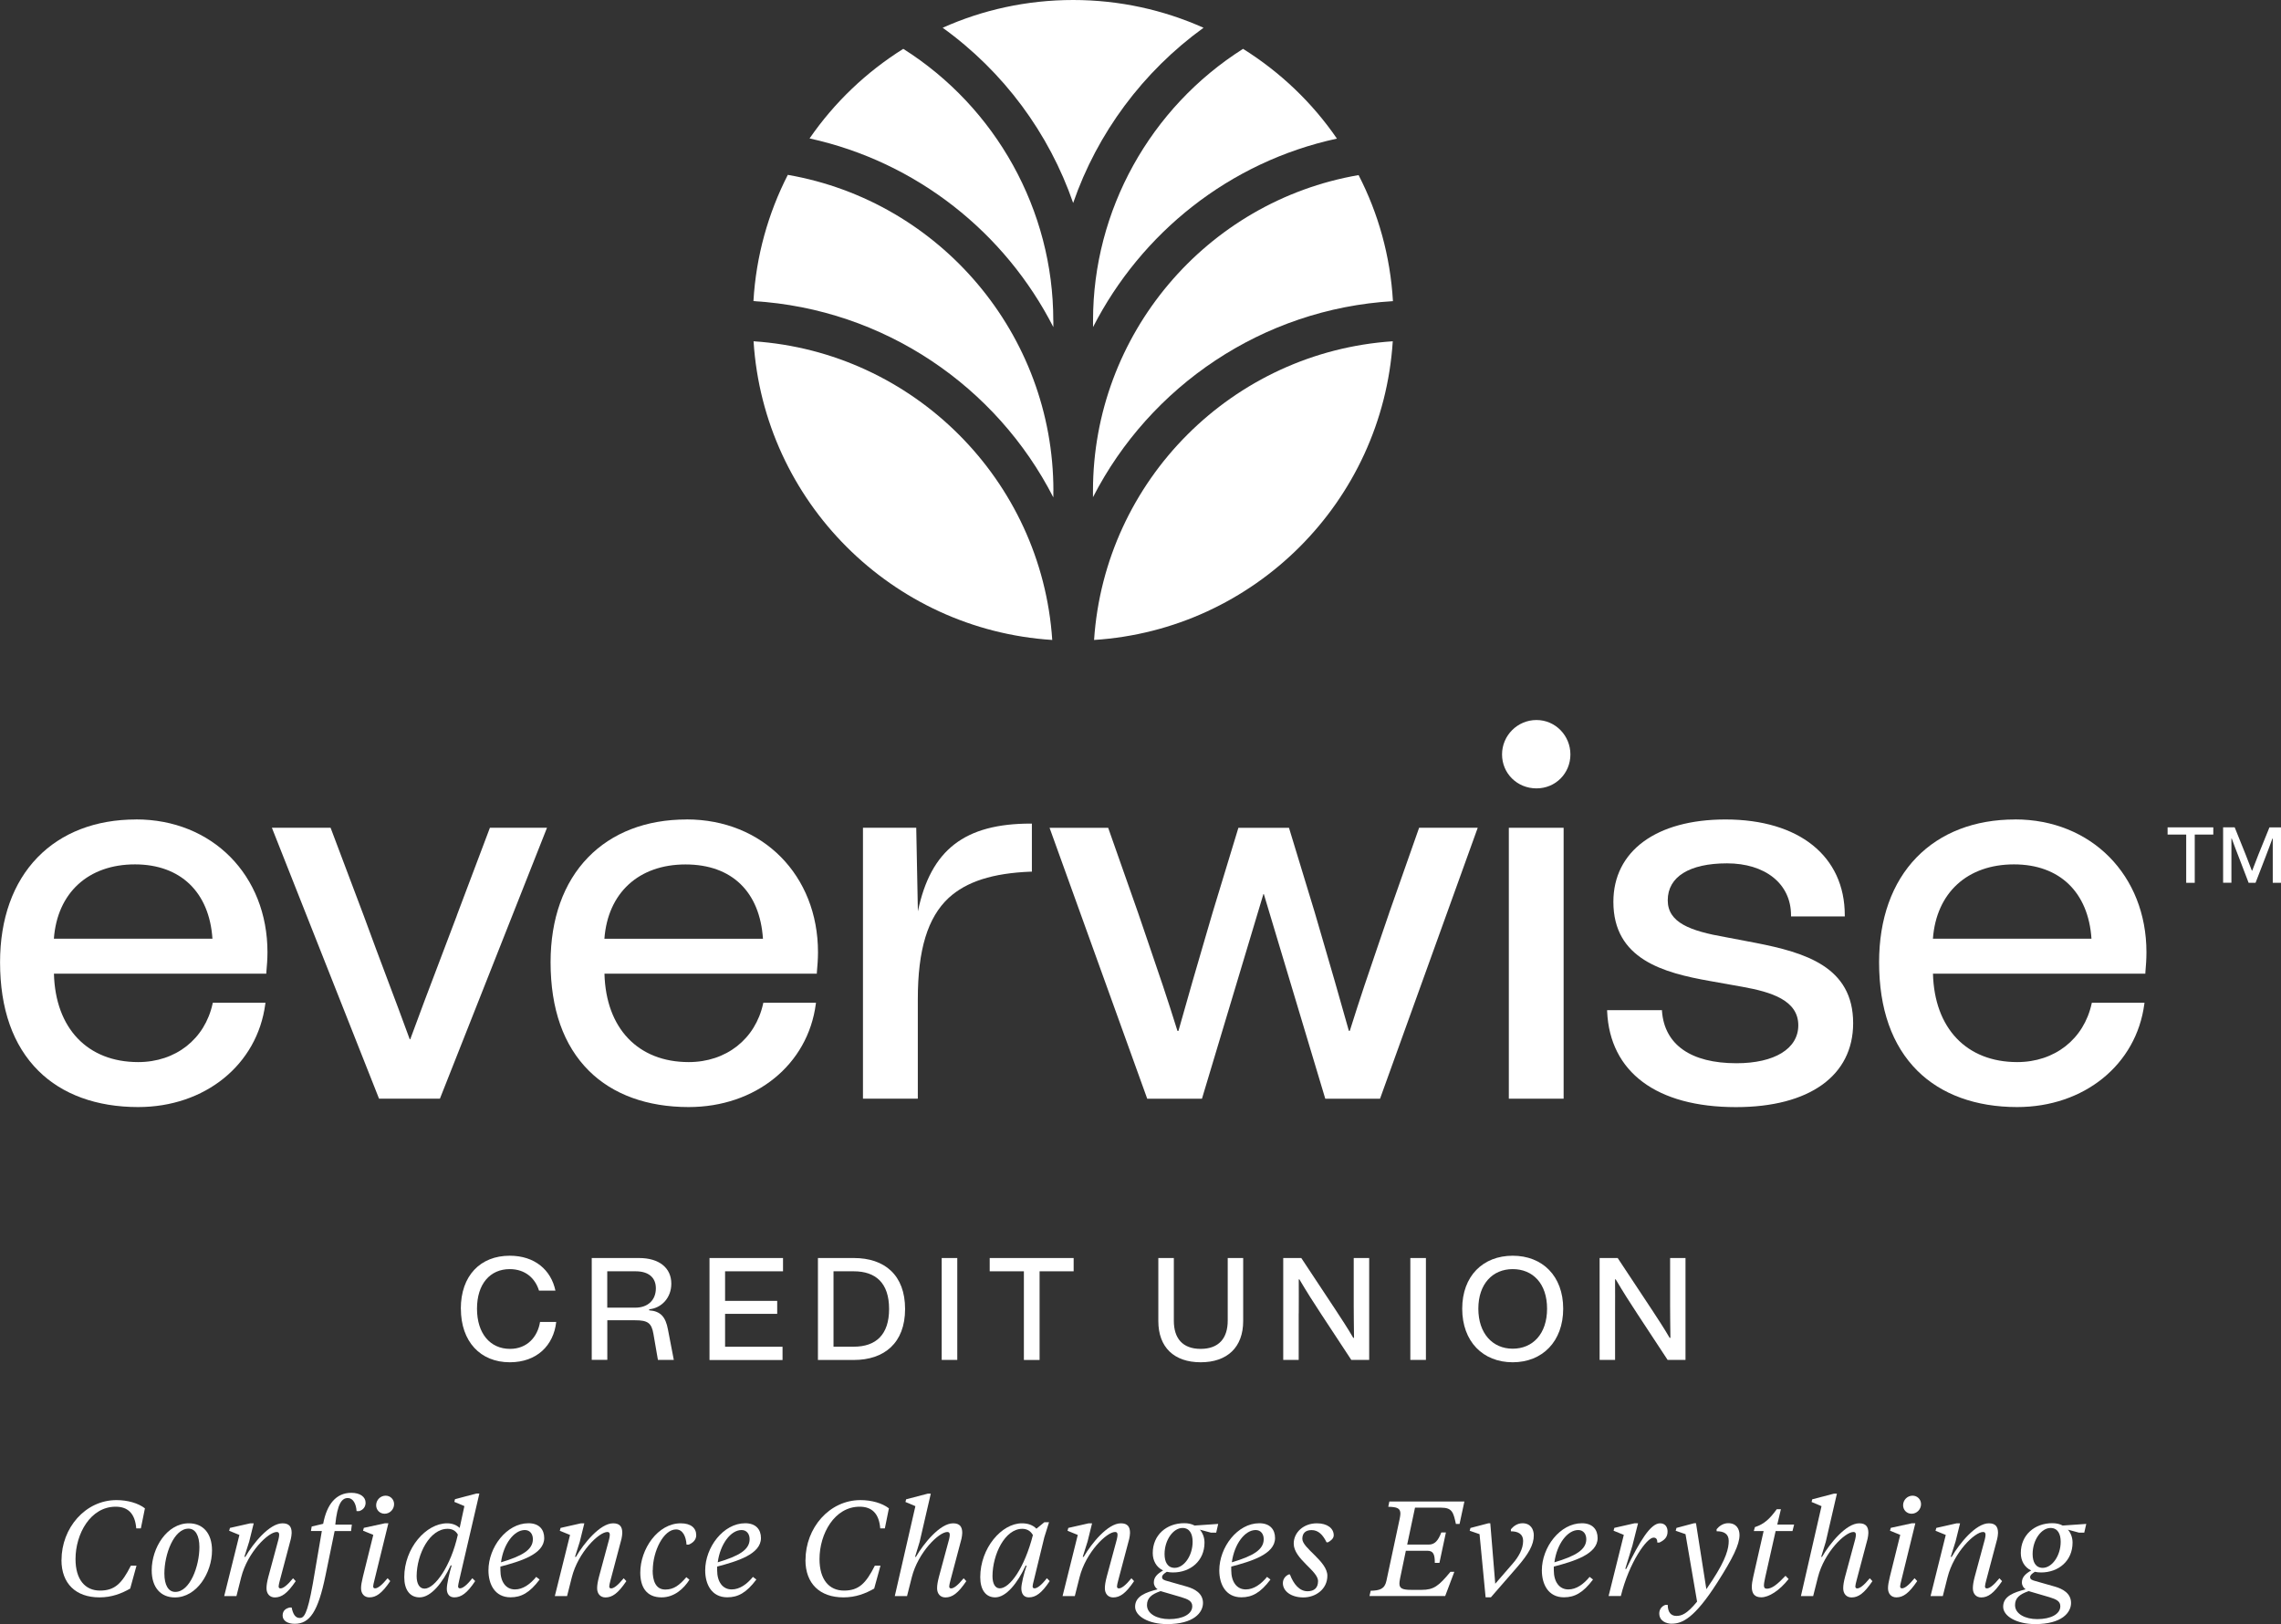 <?xml version="1.0" encoding="UTF-8"?>
<svg id="Layer_2" data-name="Layer 2" xmlns="http://www.w3.org/2000/svg" viewBox="0 0 376.34 267.98">
  <rect x="0" y="0" width="376.34" height="267.98" fill="#333333" stroke="none"/>
  <defs>
    <style>
      .cls-1 {
        fill: #fff;
      }
    </style>
  </defs>
  <g id="Hero">
    <g>
      <path class="cls-1" d="m173.61,105.59c-26.44-1.69-47.6-22.84-49.28-49.28,26.39,1.76,47.52,22.89,49.28,49.28Z"/>
      <path class="cls-1" d="m173.79,52.86v1.11c-7.93-15.54-22.51-27.25-40.22-31.13,4.08-5.92,9.34-10.95,15.46-14.78,15.31,9.67,24.75,26.64,24.75,44.8Z"/>
      <path class="cls-1" d="m173.79,80.99v1.08c-9.34-18.28-27.9-31.1-49.48-32.39.43-7.45,2.44-14.51,5.67-20.83,25.13,4.36,43.82,26.34,43.82,52.13Z"/>
      <path class="cls-1" d="m177.06,33.49c-3.98-11.51-11.48-21.68-21.53-28.91,6.57-2.95,13.88-4.58,21.53-4.58s14.93,1.64,21.51,4.58c-10.02,7.25-17.53,17.4-21.51,28.91Z"/>
      <path class="cls-1" d="m229.79,56.31c-1.69,26.44-22.84,47.6-49.28,49.28,1.76-26.39,22.87-47.52,49.28-49.28Z"/>
      <path class="cls-1" d="m205.09,8.06c6.12,3.83,11.41,8.86,15.49,14.81-17.73,3.83-32.28,15.54-40.24,31.1v-1.11c0-18.16,9.44-35.1,24.75-44.8Z"/>
      <path class="cls-1" d="m180.33,82.02v-1.03c0-25.81,18.69-47.77,43.82-52.1,3.25,6.3,5.24,13.35,5.67,20.8-21.58,1.28-40.12,14.08-49.48,32.33Z"/>
      <g>
        <path class="cls-1" d="m76.03,215.93c0-5.45,3.22-8.74,8.07-8.74,4.13,0,6.82,2.35,7.54,5.76h-2.71c-.62-2.04-2.28-3.55-4.83-3.55-3.24,0-5.4,2.45-5.4,6.53s2.16,6.63,5.45,6.63c2.83,0,4.56-1.99,4.95-4.44h2.67c-.43,3.87-3.19,6.65-7.66,6.65-4.85,0-8.07-3.41-8.07-8.84Z"/>
        <path class="cls-1" d="m97.62,207.57h7.83c3.31,0,5.31,1.63,5.31,4.23,0,2.35-1.63,4.03-3.65,4.23v.17c1.87.14,2.71,1.06,3.1,3.19l.96,4.99h-2.62l-.74-4.28c-.31-1.82-.94-2.26-3.05-2.26h-4.56v6.53h-2.57v-16.81Zm7.2,8.19c2.07,0,3.39-1.25,3.39-3.19,0-1.8-1.22-2.81-3.34-2.81h-4.68v6h4.63Z"/>
        <path class="cls-1" d="m117.06,207.57h12.13v2.19h-9.56v4.88h8.6v2.14h-8.6v5.43h9.48v2.19h-12.05v-16.81Z"/>
        <path class="cls-1" d="m134.95,207.57h5.93c5.07,0,8.45,2.81,8.45,8.41s-3.43,8.41-8.45,8.41h-5.93v-16.81Zm11.74,8.41c0-4.3-2.21-6.22-5.83-6.22h-3.34v12.44h3.34c3.65,0,5.83-1.97,5.83-6.22Z"/>
        <path class="cls-1" d="m157.94,207.57v16.81h-2.57v-16.81h2.57Z"/>
        <path class="cls-1" d="m163.28,207.57h13.86v2.19h-5.62v14.63h-2.59v-14.63h-5.64v-2.19Z"/>
        <path class="cls-1" d="m191.1,207.57h2.57v10.35c0,2.88,1.42,4.64,4.42,4.64s4.47-1.75,4.47-4.66v-10.33h2.55v10.4c0,4.32-2.62,6.8-7.01,6.8s-6.99-2.47-6.99-6.8v-10.4Z"/>
        <path class="cls-1" d="m214.27,216.7v7.68h-2.55v-16.81h2.98l5.67,8.57c.96,1.47,1.92,2.91,2.91,4.61l.12-.02c-.02-1.92-.05-3.58-.05-5.28v-7.88h2.55v16.81h-2.95l-4.97-7.56c-1.2-1.82-2.38-3.67-3.6-5.74l-.1.02c.02,1.87,0,3.72,0,5.59Z"/>
        <path class="cls-1" d="m235.26,207.57v16.81h-2.57v-16.81h2.57Z"/>
        <path class="cls-1" d="m241.25,215.93c0-5.4,3.43-8.74,8.33-8.74s8.33,3.34,8.33,8.74-3.43,8.84-8.33,8.84-8.33-3.41-8.33-8.84Zm8.33,6.6c3.31,0,5.67-2.45,5.67-6.6s-2.35-6.53-5.67-6.53-5.67,2.45-5.67,6.53,2.35,6.6,5.67,6.6Z"/>
        <path class="cls-1" d="m266.47,216.7v7.68h-2.55v-16.81h2.98l5.67,8.57c.96,1.47,1.92,2.91,2.91,4.61l.12-.02c-.02-1.92-.05-3.58-.05-5.28v-7.88h2.54v16.81h-2.95l-4.97-7.56c-1.2-1.82-2.38-3.67-3.6-5.74l-.1.02c.02,1.87,0,3.72,0,5.59Z"/>
      </g>
      <g>
        <path class="cls-1" d="m22.44,135.21c-6.66,0-12.28,2.17-16.25,6.26-4.05,4.17-6.18,10.15-6.18,17.29,0,7.71,2.13,13.74,6.33,17.92,3.93,3.91,9.62,5.98,16.45,5.98,11.04,0,19.66-6.99,20.98-17l.03-.21h-8.69l-.03.14c-1.28,5.86-6.1,9.65-12.28,9.65-8.36,0-13.67-5.58-13.9-14.59h35.04v-.17c.1-1.1.19-2.24.19-3.36,0-12.7-9.11-21.92-21.67-21.92Zm-.17,7.41c7.51,0,12.27,4.58,12.78,12.26H8.89c.56-7.57,5.67-12.26,13.38-12.26Z"/>
        <path class="cls-1" d="m75.38,151.05c-1.08,2.88-2.07,5.49-3.04,8.02-1.55,4.08-3.02,7.93-4.65,12.4h-.09c-1.27-3.49-2.47-6.67-3.63-9.75-1.25-3.33-2.55-6.77-3.97-10.67l-5.41-14.35-.05-.12h-9.68l17.68,44.7h10.04l17.57-44.45.1-.25h-9.42l-5.46,14.47Z"/>
        <path class="cls-1" d="m113.27,135.21c-6.66,0-12.28,2.17-16.25,6.26-4.05,4.17-6.18,10.15-6.18,17.29,0,7.71,2.13,13.74,6.33,17.92,3.93,3.91,9.62,5.98,16.45,5.98,11.04,0,19.66-6.99,20.98-17l.03-.21h-8.69l-.03.14c-1.28,5.86-6.1,9.65-12.28,9.65-8.36,0-13.67-5.58-13.9-14.59h35.04v-.17c.1-1.1.19-2.24.19-3.36,0-12.7-9.11-21.92-21.67-21.92Zm12.61,19.68h-26.16c.56-7.57,5.67-12.26,13.38-12.26s12.27,4.58,12.78,12.26Z"/>
        <path class="cls-1" d="m151.44,150.33l-.27-13.75h-8.79v44.7h9.05v-16.42c0-8.16,1.62-13.47,5.09-16.71,2.95-2.7,7.26-4.08,13.55-4.33h.18v-7.93h-.18c-10.92,0-16.5,4.32-18.62,14.44Z"/>
        <path class="cls-1" d="m229.2,150.63c-.64,1.91-1.25,3.67-1.84,5.38-1.51,4.4-2.93,8.56-4.66,14.08h-.15c-1.73-6.18-2.97-10.42-4.4-15.32-.4-1.35-.8-2.74-1.23-4.22l-4.21-13.83-.04-.13h-8.35l-4.25,13.97c-.43,1.46-.83,2.83-1.22,4.17-1.44,4.92-2.68,9.17-4.42,15.37h-.16c-1.72-5.53-3.15-9.7-4.66-14.1-.59-1.71-1.19-3.47-1.83-5.37l-4.94-14.04h-9.67l16.07,44.58.04.12h9.03l10.14-33.77h.07l10.1,33.64.04.13h9.03l16.03-44.46.09-.25h-9.67l-4.94,14.04Z"/>
        <rect class="cls-1" x="248.94" y="136.58" width="9.04" height="44.7"/>
        <path class="cls-1" d="m253.5,118.8c-3.13,0-5.68,2.55-5.68,5.68s2.5,5.6,5.68,5.6,5.6-2.51,5.6-5.6-2.46-5.68-5.6-5.68Z"/>
        <path class="cls-1" d="m289.71,155.58l-4.99-.95c-5.9-1.03-9.56-2.41-9.56-6.09,0-3.87,3.57-6.09,9.78-6.09s10.56,3.29,10.56,8.58v.18h8.87v-.18c0-9.76-7.54-15.82-19.69-15.82-11.4,0-18.49,5.21-18.49,13.59,0,9.47,8.24,11.71,15.96,13.07l5.33.95c4.79.86,9.22,2.23,9.22,6.35,0,3.86-3.91,6.26-10.21,6.26-7.5,0-11.86-3.05-12.28-8.59v-.17h-9.05v.19c.44,10.05,8.18,15.81,21.25,15.81,12.11,0,19.34-5.18,19.34-13.85,0-9.32-7.93-11.65-16.04-13.24Z"/>
        <path class="cls-1" d="m332.46,135.21c-6.66,0-12.28,2.17-16.25,6.26-4.05,4.17-6.18,10.15-6.18,17.29,0,7.71,2.13,13.74,6.33,17.92,3.94,3.91,9.63,5.98,16.45,5.98,11.04,0,19.66-6.99,20.98-17l.03-.21h-8.69l-.03.14c-1.28,5.86-6.1,9.65-12.28,9.65-8.36,0-13.67-5.58-13.9-14.59h35.04v-.17c.1-1.1.18-2.24.18-3.36,0-12.7-9.11-21.92-21.67-21.92Zm-.17,7.41c7.51,0,12.27,4.58,12.78,12.26h-26.16c.56-7.57,5.67-12.26,13.38-12.26Z"/>
      </g>
      <g>
        <path class="cls-1" d="m10.15,257.4c0-5.27,3.91-9.89,9.07-9.89,1.84,0,3.6.51,4.69,1.36l-.67,3.31h-.76c-.2-2.49-1.4-3.58-3.4-3.58-4.15,0-6.62,4.47-6.62,8.64,0,3.38,1.58,5.2,4.04,5.2s3.62-1.2,5.09-4.11h.93l-1.04,3.78c-1.44.82-3.04,1.45-5.07,1.45-3.89,0-6.27-2.27-6.27-6.16Z"/>
        <path class="cls-1" d="m25.03,259.09c0-3.69,2.51-7.75,6.13-7.75,2.31,0,3.82,1.62,3.82,4.47,0,3.69-2.51,7.76-6.13,7.76-2.31,0-3.82-1.62-3.82-4.47Zm7.87-3.82c0-1.93-.67-3.05-1.8-3.05-2.42,0-3.98,4.24-3.98,7.4,0,1.93.67,3.04,1.8,3.04,2.42,0,3.98-4.24,3.98-7.4Z"/>
        <path class="cls-1" d="m41.1,254.4l-.78,2.47h.16c1.27-2.2,3.98-5.53,6.13-5.53,1.13,0,1.51.6,1.51,1.58,0,.29-.07.69-.13.98l-1.82,6.87c-.11.42-.2.8-.2.98,0,.22.11.33.31.33.42,0,1.07-.45,2.07-1.67l.44.47c-1.36,2.02-2.33,2.69-3.44,2.69-.84,0-1.38-.6-1.38-1.51,0-.51.09-1.07.31-1.91l1.67-6.18c.07-.29.11-.56.11-.73,0-.31-.11-.47-.4-.47-1.38,0-4.82,3.33-5.87,7.49l-.78,3.09h-2.02l2.51-10.09-1.69-.69.13-.47,3.36-.76h.56l-.76,3.07Z"/>
        <path class="cls-1" d="m51.43,251.87l1.89-.45c.6-3.22,2.13-5.11,4.64-5.11,1.47,0,2.36.67,2.36,1.64,0,.67-.4,1.18-1.07,1.38h-.42c-.07-1.2-.58-2.16-1.44-2.16-1,0-1.73.95-2.07,4.38h2.73l-.13,1.07h-2.71l-1.51,7.35c-1.22,5.95-2.6,7.95-5.07,7.95-1.18,0-2-.51-2-1.36,0-.89.62-1.2,1.18-1.33h.31c.22,1.11.62,1.73,1.33,1.73.67,0,1.24-.47,2.16-5.64l1.49-8.71h-1.8l.13-.76Z"/>
        <path class="cls-1" d="m61.77,260.76c-.11.42-.2.8-.2.98,0,.22.11.33.31.33.42,0,1.07-.45,2.07-1.67l.44.47c-1.36,2.02-2.33,2.69-3.44,2.69-.84,0-1.38-.6-1.38-1.51,0-.51.11-1.07.31-1.91l1.71-6.89-1.69-.69.13-.47,3.49-.76h.56l-2.31,9.42Zm.29-12.4c0-.87.71-1.58,1.56-1.58.8,0,1.4.62,1.4,1.4,0,.87-.71,1.58-1.56,1.58-.8,0-1.4-.62-1.4-1.4Z"/>
        <path class="cls-1" d="m74.96,247.8l.11-.44,3.51-.93h.51l-3.33,14.33c-.09.42-.18.8-.18.98,0,.22.11.33.31.33.42,0,1.09-.45,2.04-1.67l.47.47c-1.33,2.02-2.33,2.69-3.44,2.69-.84,0-1.24-.6-1.24-1.4s.42-2.62.8-3.87h-.16c-1.31,2.84-3.24,5.27-5.13,5.27-1.6,0-2.53-1.25-2.53-3.33,0-4.8,3.6-8.89,7.07-8.89.87,0,1.56.29,2.07.76l.78-3.6-1.64-.69Zm.58,5.4c-.4-.71-1.02-.95-1.69-.95-2.96,0-5.09,4.18-5.11,7.8,0,1.22.44,2.07,1.31,2.07,1.69,0,4.35-3.73,5.49-8.91Z"/>
        <path class="cls-1" d="m82.56,258.49v.58c0,1.93.91,3.18,2.4,3.18,1.31,0,2.49-.84,3.51-2.07l.56.44c-1.64,2.18-3.02,2.93-4.8,2.93-2.6,0-3.64-2.18-3.64-4.44,0-3.82,3-7.78,6.6-7.78,1.8,0,2.6,1.07,2.6,2.44,0,2.69-3.98,3.85-7.22,4.71Zm.09-.71c3.49-1.04,5.27-2.07,5.27-3.82,0-.84-.47-1.51-1.33-1.51-1.78,0-3.53,2.31-3.93,5.33Z"/>
        <path class="cls-1" d="m95.65,254.4l-.78,2.47h.16c1.27-2.2,3.98-5.53,6.13-5.53,1.13,0,1.51.6,1.51,1.58,0,.29-.07.69-.13.98l-1.82,6.87c-.11.42-.2.8-.2.98,0,.22.11.33.31.33.42,0,1.07-.45,2.07-1.67l.44.47c-1.36,2.02-2.33,2.69-3.44,2.69-.84,0-1.38-.6-1.38-1.51,0-.51.09-1.07.31-1.91l1.67-6.18c.07-.29.11-.56.11-.73,0-.31-.11-.47-.4-.47-1.38,0-4.82,3.33-5.87,7.49l-.78,3.09h-2.02l2.51-10.09-1.69-.69.13-.47,3.36-.76h.56l-.76,3.07Z"/>
        <path class="cls-1" d="m107.68,259.09c0,1.62.44,3.18,2.09,3.18,1.42,0,2.33-.73,3.47-2.04l.51.42c-.93,1.47-2.49,2.91-4.6,2.91-2.51,0-3.51-1.73-3.51-4.09,0-3.89,2.89-8.13,6.67-8.13,1.69,0,2.56.78,2.56,1.96,0,.84-.64,1.31-1.24,1.56h-.36c-.09-1.36-.62-2.51-1.73-2.51-2.07,0-3.84,3.6-3.84,6.75Z"/>
        <path class="cls-1" d="m118.32,258.49v.58c0,1.93.91,3.18,2.4,3.18,1.31,0,2.49-.84,3.51-2.07l.56.44c-1.64,2.18-3.02,2.93-4.8,2.93-2.6,0-3.64-2.18-3.64-4.44,0-3.82,3-7.78,6.6-7.78,1.8,0,2.6,1.07,2.6,2.44,0,2.69-3.98,3.85-7.22,4.71Zm.09-.71c3.49-1.04,5.27-2.07,5.27-3.82,0-.84-.47-1.51-1.33-1.51-1.78,0-3.53,2.31-3.93,5.33Z"/>
        <path class="cls-1" d="m132.9,257.4c0-5.27,3.91-9.89,9.07-9.89,1.84,0,3.6.51,4.69,1.36l-.67,3.31h-.76c-.2-2.49-1.4-3.58-3.4-3.58-4.15,0-6.62,4.47-6.62,8.64,0,3.38,1.58,5.2,4.04,5.2s3.62-1.2,5.09-4.11h.93l-1.04,3.78c-1.44.82-3.04,1.45-5.07,1.45-3.89,0-6.27-2.27-6.27-6.16Z"/>
        <path class="cls-1" d="m150.96,256.87h.16c1.27-2.2,3.98-5.53,6.13-5.53,1.13,0,1.51.6,1.51,1.58,0,.29-.07.69-.13.98l-1.82,6.87c-.11.42-.2.8-.2.98,0,.22.11.33.31.33.42,0,1.07-.45,2.07-1.67l.44.47c-1.36,2.02-2.33,2.69-3.44,2.69-.84,0-1.38-.6-1.38-1.51,0-.51.09-1.07.31-1.91l1.67-6.18c.07-.29.11-.56.11-.73,0-.31-.11-.47-.4-.47-1.38,0-4.82,3.33-5.87,7.49l-.78,3.09h-2.02l3.4-14.84-1.64-.69.11-.44,3.56-.93h.51l-1.84,7.95-.76,2.49Z"/>
        <path class="cls-1" d="m172.3,251.16h.78l-.78,2.49-1.73,7.11c-.11.42-.2.8-.2.98,0,.22.11.33.31.33.42,0,1.09-.45,2.04-1.67l.47.47c-1.33,2.02-2.33,2.69-3.44,2.69-.84,0-1.24-.6-1.24-1.51,0-.67.44-2.55.87-3.73h-.16c-1.31,2.84-3.2,5.24-5.02,5.24-1.56,0-2.47-1.25-2.47-3.33,0-4.8,3.53-8.89,6.87-8.89,1.02,0,1.8.29,2.4.89l1.31-1.07Zm-1.89,2.11c-.4-.71-1.02-1.02-1.75-1.02-2.84,0-4.89,4.18-4.91,7.8,0,1.22.42,2.02,1.2,2.02,1.64,0,4.07-3.31,5.47-8.8Z"/>
        <path class="cls-1" d="m179.42,254.4l-.78,2.47h.16c1.27-2.2,3.98-5.53,6.13-5.53,1.13,0,1.51.6,1.51,1.58,0,.29-.07.69-.13.98l-1.82,6.87c-.11.42-.2.8-.2.98,0,.22.11.33.31.33.42,0,1.07-.45,2.07-1.67l.44.47c-1.36,2.02-2.33,2.69-3.44,2.69-.84,0-1.38-.6-1.38-1.51,0-.51.09-1.07.31-1.91l1.67-6.18c.07-.29.11-.56.11-.73,0-.31-.11-.47-.4-.47-1.38,0-4.82,3.33-5.87,7.49l-.78,3.09h-2.02l2.51-10.09-1.69-.69.13-.47,3.36-.76h.56l-.76,3.07Z"/>
        <path class="cls-1" d="m197.08,251.71l3.91-.27-.33,1.44h-.87l-1.82-.49c.49.58.76,1.33.76,2.13,0,3.02-2.31,4.93-5.2,4.93-.38,0-.71-.04-1.02-.11-.44.29-.78.53-.78.87,0,.4.33.51.91.67l3.2.91c1.24.36,2.64,1.09,2.64,2.69s-1.53,3.49-5.93,3.49c-3.02,0-5.27-1.29-5.27-2.87,0-1.73,1.73-2.36,3.71-2.87-.36-.24-.62-.64-.62-1.13,0-.84.53-1.4,1.53-1.98-1.13-.53-1.71-1.64-1.71-2.87,0-3.02,2.31-4.93,5.2-4.93.67,0,1.22.13,1.69.38Zm-5.6,10.82c-1.53.53-2.24,1.16-2.24,2.31,0,1.45,1.67,2.31,3.67,2.31,2.22,0,3.8-.82,3.8-2.13,0-.84-.69-1.15-1.8-1.49l-3.42-1Zm5.29-8.15c0-1.29-.49-2.27-1.67-2.27-1.51,0-2.96,1.95-2.96,4.31,0,1.29.49,2.27,1.67,2.27,1.51,0,2.96-1.96,2.96-4.31Z"/>
        <path class="cls-1" d="m203.14,258.49v.58c0,1.93.91,3.18,2.4,3.18,1.31,0,2.49-.84,3.51-2.07l.56.44c-1.64,2.18-3.02,2.93-4.8,2.93-2.6,0-3.64-2.18-3.64-4.44,0-3.82,3-7.78,6.6-7.78,1.8,0,2.6,1.07,2.6,2.44,0,2.69-3.98,3.85-7.22,4.71Zm.09-.71c3.49-1.04,5.27-2.07,5.27-3.82,0-.84-.47-1.51-1.33-1.51-1.78,0-3.53,2.31-3.93,5.33Z"/>
        <path class="cls-1" d="m217.47,260.89c0-1.73-4.02-3.67-4.02-6.2,0-1.87,1.64-3.35,3.82-3.35,1.71,0,2.78.82,2.78,1.98,0,.53-.51.93-.96,1.16h-.22c-.62-1.27-1.38-2.02-2.47-2.02-1.02,0-1.53.53-1.53,1.44,0,1.56,4.13,3.69,4.13,6.09,0,2.22-1.93,3.58-3.96,3.58s-3.38-1.04-3.38-2.36c0-.64.38-1.18.98-1.44h.18c.6,1.6,1.58,2.78,2.91,2.78,1.13,0,1.73-.6,1.73-1.64Z"/>
        <path class="cls-1" d="m226.14,262.47c1.47-.04,2.31-.27,2.6-1.62l2.2-10.29c.07-.33.11-.67.11-.82,0-.91-.58-1.09-2-1.13l.18-.87h12.38l-.8,3.71h-.6c-.42-1.93-.62-2.69-2.44-2.69h-4.31l-1.29,6.09h3.56c1,0,1.56-.67,2.07-2h.76l-1.07,5.02h-.76c0-1.36-.22-2-1.22-2h-3.56l-.95,4.56c-.09.4-.11.73-.11.87,0,.82.58,1.02,1.98,1.02h1.69c2,0,2.82-.64,4.75-2.98h.64l-1.51,4h-12.49l.2-.87Z"/>
        <path class="cls-1" d="m242.48,252.58l.13-.47,2.98-.78h.29l.82,9.98,2.87-3.31c.98-1.11,1.73-2.44,1.73-3.76,0-1.13-.82-1.58-2.02-1.58v-.33c.38-.47,1.04-1,1.91-1,1.35,0,1.87,1,1.87,2,0,1.56-.87,3.07-2.73,5.22l-4.35,5h-.87l-1-10.42-1.62-.56Z"/>
        <path class="cls-1" d="m256.36,258.49v.58c0,1.93.91,3.18,2.4,3.18,1.31,0,2.49-.84,3.51-2.07l.56.44c-1.64,2.18-3.02,2.93-4.8,2.93-2.6,0-3.64-2.18-3.64-4.44,0-3.82,3-7.78,6.6-7.78,1.8,0,2.6,1.07,2.6,2.44,0,2.69-3.98,3.85-7.22,4.71Zm.09-.71c3.49-1.04,5.27-2.07,5.27-3.82,0-.84-.47-1.51-1.33-1.51-1.78,0-3.53,2.31-3.93,5.33Z"/>
        <path class="cls-1" d="m268.31,258.87c2.24-4.6,4.02-7.53,5.58-7.53.91,0,1.24.69,1.24,1.36,0,.93-.51,1.42-1.36,1.82h-.33c0-.42-.09-.82-.62-.82-1.13,0-4.04,4.13-5.4,9.64h-2.02l2.51-10.09-1.69-.69.13-.47,3.35-.76h.56l-.93,3.69-1.18,3.84h.16Z"/>
        <path class="cls-1" d="m275.85,267.91c-.93,0-2.09-.44-2.09-1.71,0-.67.44-1.22,1.02-1.4h.38c0,1.18.51,1.82,1.42,1.82.84,0,1.73-.29,3.42-2.36l-1.91-11.13-1.62-.56.13-.47,2.93-.78h.29l1.71,10.89c.31-.44.64-.93,1-1.49,2.31-3.53,2.69-5.29,2.69-6.47s-.8-1.6-2-1.6v-.33c.38-.47,1.04-1,1.91-1,1.36,0,1.87.95,1.87,1.96,0,1.56-1.09,3.8-3.67,7.84-3.76,5.89-5.8,6.78-7.49,6.78Z"/>
        <path class="cls-1" d="m291.23,260.31c-.13.62-.2.98-.2,1.31,0,.31.13.51.49.51.82,0,1.73-.71,3.07-2.13l.51.53c-1.51,1.93-3.27,3.02-4.51,3.02-1.13,0-1.56-.65-1.56-1.71,0-.49.09-1.02.24-1.69l1.71-7.53h-1.62l.18-.65c1.6-.53,2.49-1.42,3.6-2.95h.69l-.6,2.53h2.78l-.27,1.07h-2.78l-1.73,7.69Z"/>
        <path class="cls-1" d="m300.46,256.87h.16c1.27-2.2,3.98-5.53,6.13-5.53,1.13,0,1.51.6,1.51,1.58,0,.29-.07.69-.13.98l-1.82,6.87c-.11.42-.2.8-.2.98,0,.22.11.33.31.33.42,0,1.07-.45,2.07-1.67l.44.47c-1.36,2.02-2.33,2.69-3.44,2.69-.84,0-1.38-.6-1.38-1.51,0-.51.09-1.07.31-1.91l1.67-6.18c.07-.29.11-.56.11-.73,0-.31-.11-.47-.4-.47-1.38,0-4.82,3.33-5.87,7.49l-.78,3.09h-2.02l3.4-14.84-1.64-.69.11-.44,3.56-.93h.51l-1.84,7.95-.76,2.49Z"/>
        <path class="cls-1" d="m313.7,260.76c-.11.42-.2.8-.2.98,0,.22.11.33.31.33.42,0,1.07-.45,2.07-1.67l.44.47c-1.36,2.02-2.33,2.69-3.44,2.69-.84,0-1.38-.6-1.38-1.51,0-.51.11-1.07.31-1.91l1.71-6.89-1.69-.69.13-.47,3.49-.76h.56l-2.31,9.42Zm.29-12.4c0-.87.71-1.58,1.56-1.58.8,0,1.4.62,1.4,1.4,0,.87-.71,1.58-1.56,1.58-.8,0-1.4-.62-1.4-1.4Z"/>
        <path class="cls-1" d="m322.63,254.4l-.78,2.47h.16c1.27-2.2,3.98-5.53,6.13-5.53,1.13,0,1.51.6,1.51,1.58,0,.29-.07.69-.13.98l-1.82,6.87c-.11.42-.2.8-.2.98,0,.22.11.33.31.33.42,0,1.07-.45,2.07-1.67l.44.47c-1.36,2.02-2.33,2.69-3.44,2.69-.84,0-1.38-.6-1.38-1.51,0-.51.09-1.07.31-1.91l1.67-6.18c.07-.29.11-.56.11-.73,0-.31-.11-.47-.4-.47-1.38,0-4.82,3.33-5.87,7.49l-.78,3.09h-2.02l2.51-10.09-1.69-.69.13-.47,3.36-.76h.56l-.76,3.07Z"/>
        <path class="cls-1" d="m340.3,251.71l3.91-.27-.33,1.44h-.87l-1.82-.49c.49.58.76,1.33.76,2.13,0,3.02-2.31,4.93-5.2,4.93-.38,0-.71-.04-1.02-.11-.44.29-.78.53-.78.87,0,.4.33.51.91.67l3.2.91c1.24.36,2.64,1.09,2.64,2.69s-1.53,3.49-5.93,3.49c-3.02,0-5.27-1.29-5.27-2.87,0-1.73,1.73-2.36,3.71-2.87-.36-.24-.62-.64-.62-1.13,0-.84.53-1.4,1.53-1.98-1.13-.53-1.71-1.64-1.71-2.87,0-3.02,2.31-4.93,5.2-4.93.67,0,1.22.13,1.69.38Zm-5.6,10.82c-1.53.53-2.24,1.16-2.24,2.31,0,1.45,1.67,2.31,3.67,2.31,2.22,0,3.8-.82,3.8-2.13,0-.84-.69-1.15-1.8-1.49l-3.42-1Zm5.29-8.15c0-1.29-.49-2.27-1.67-2.27-1.51,0-2.96,1.95-2.96,4.31,0,1.29.49,2.27,1.67,2.27,1.51,0,2.96-1.96,2.96-4.31Z"/>
      </g>
      <g>
        <path class="cls-1" d="m357.63,136.51h7.54v1.19h-3.06v7.96h-1.41v-7.96h-3.07v-1.19Z"/>
        <path class="cls-1" d="m366.77,136.51h1.93l1.78,4.42c.35.9.7,1.8,1.05,2.72h.06l1.02-2.64,1.82-4.49h1.92v9.14h-1.37v-7.32h-.05c-.36,1.03-.77,2.06-1.16,3.1l-1.63,4.22h-1.14l-1.63-4.25c-.39-1.02-.8-2.05-1.16-3.07h-.05c.01,1.06,0,2.09,0,3.13v4.18h-1.37v-9.14Z"/>
      </g>
    </g>
  </g>
</svg>